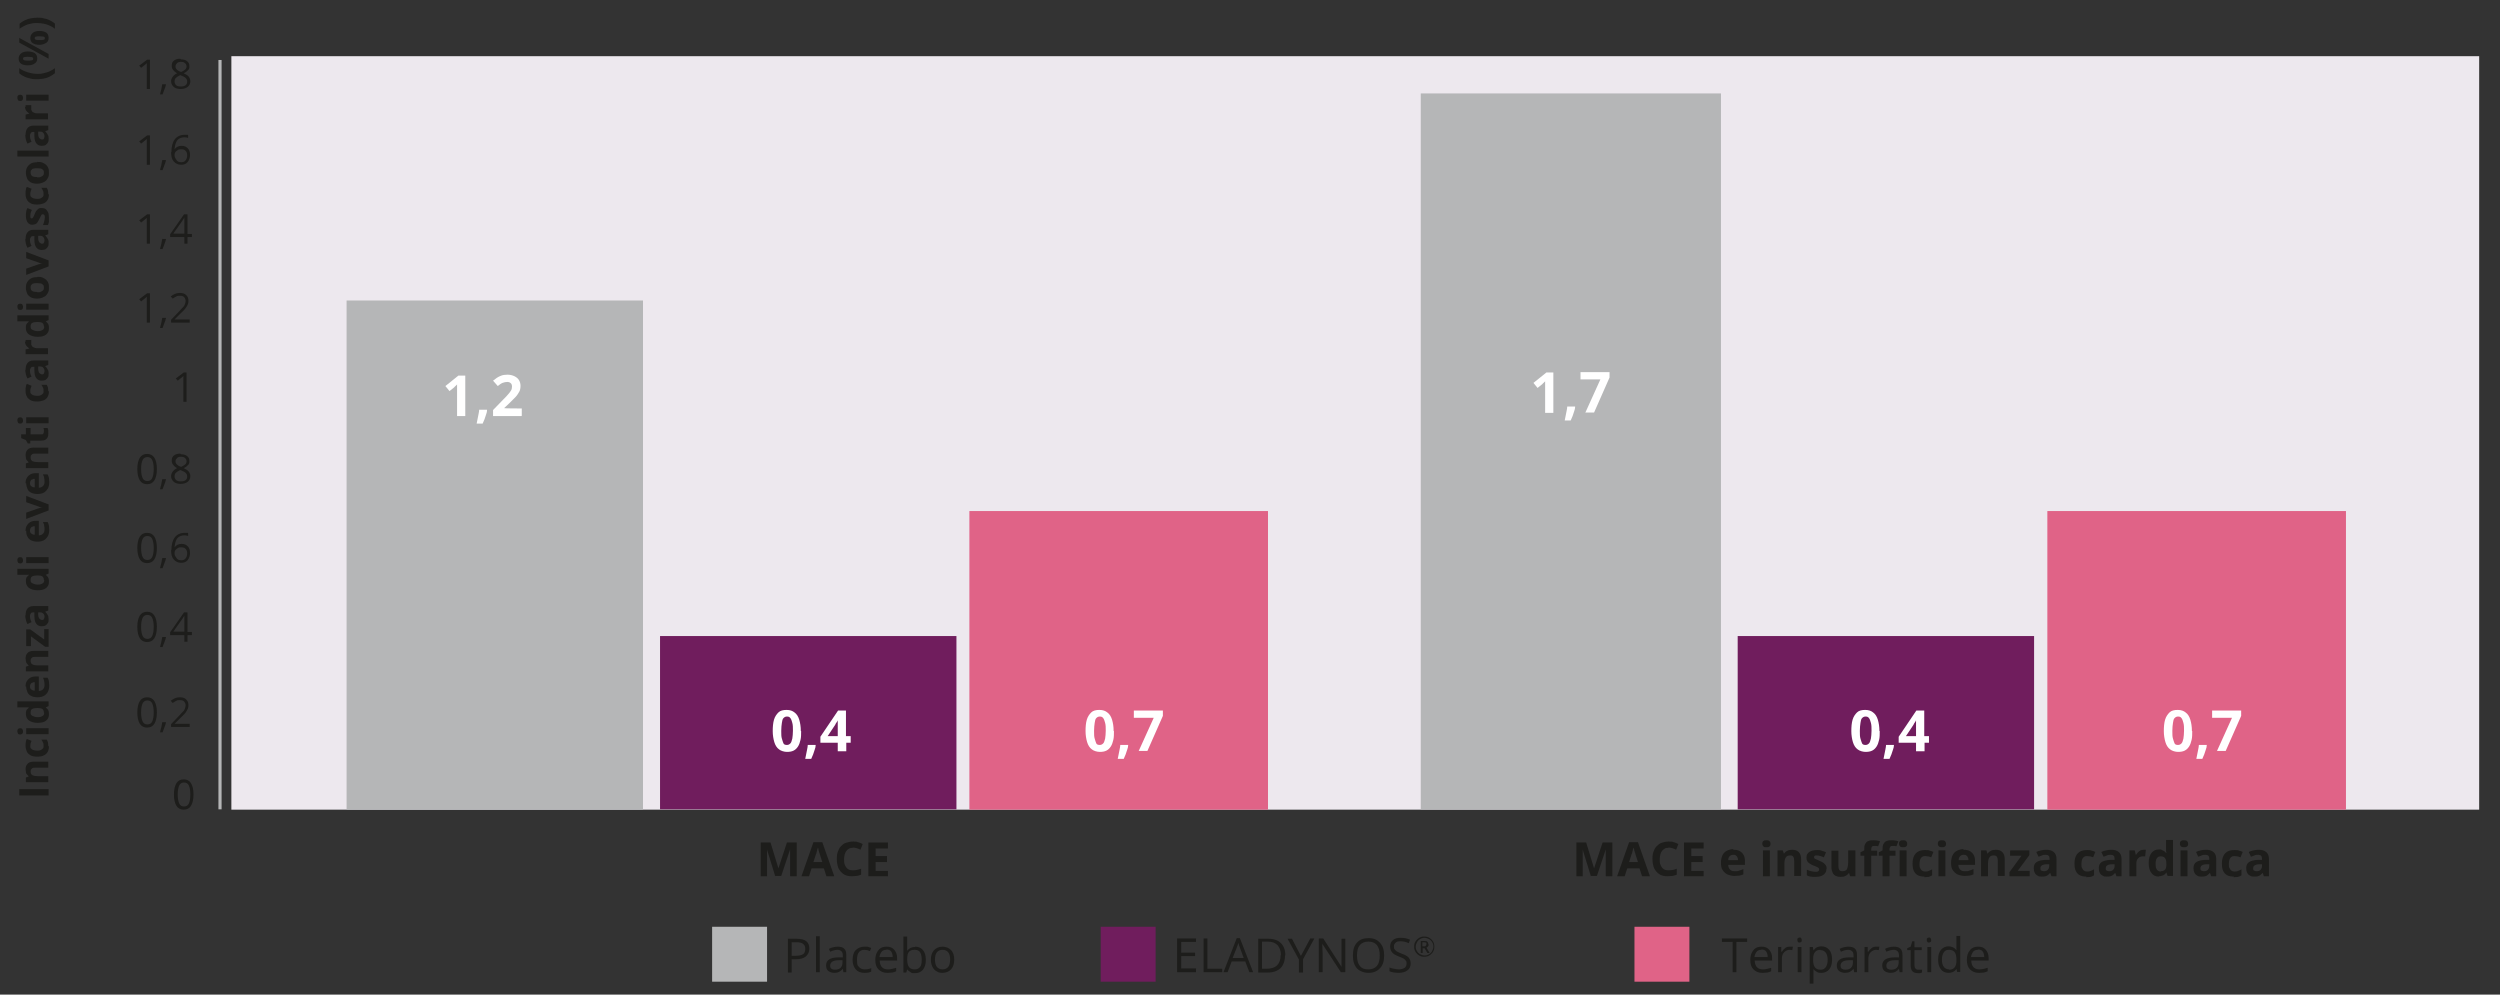 <?xml version="1.0" encoding="UTF-8"?>
<svg xmlns="http://www.w3.org/2000/svg" version="1.1" viewBox="0 0 792 315.1">
  <rect x="0" y="0" width="792" height="315.1" fill="#333333" stroke="none"/>
  <!-- Generator: Adobe Illustrator 29.3.1, SVG Export Plug-In . SVG Version: 2.1.0 Build 151)  -->
  <defs>
    <style>
      .st0 {
        fill: #701d5d;
      }

      .st1 {
        fill: none;
        stroke: #b5b6b7;
        stroke-miterlimit: 10;
      }

      .st2 {
        fill: #1d1d1b;
      }

      .st3 {
        fill: #b5b6b7;
      }

      .st4 {
        fill: #fff;
      }

      .st5 {
        fill: #e06387;
      }

      .st6 {
        fill: #ede8ee;
      }
    </style>
  </defs>
  <g id="Livello_2">
    <line class="st1" x1="69.7" y1="19" x2="69.7" y2="256.4"/>
    <rect class="st6" x="73.3" y="17.8" width="712.1" height="238.7"/>
    <rect class="st3" x="109.8" y="95.2" width="93.9" height="161.3"/>
    <rect class="st0" x="209.1" y="201.5" width="93.9" height="54.9"/>
    <rect class="st5" x="307.1" y="161.9" width="94.6" height="94.6"/>
    <rect class="st0" x="550.5" y="201.5" width="93.9" height="54.9"/>
    <rect class="st5" x="648.6" y="161.9" width="94.6" height="94.6"/>
    <rect class="st3" x="450.1" y="29.6" width="95.1" height="226.8"/>
    <rect class="st3" x="225.6" y="293.6" width="17.4" height="17.4"/>
    <rect class="st5" x="517.8" y="293.6" width="17.4" height="17.4"/>
    <rect class="st0" x="348.7" y="293.6" width="17.4" height="17.4"/>
  </g>
  <g id="TESTO_TRACCIA">
    <g>
      <path class="st2" d="M15.4,252H6.1v-2h9.3v2Z"/>
      <path class="st2" d="M8.1,243.8c0-.8.2-1.4.6-1.8.4-.5,1.1-.7,2-.7h4.6v1.9h-4.1c-.5,0-.9,0-1.1.3-.3.2-.4.5-.4.9,0,.6.2,1,.6,1.2s1,.3,1.7.3h3.3v1.9h-7.1v-1.5l.9-.3h0c-.2-.3-.4-.5-.6-.7-.2-.2-.3-.5-.3-.8,0-.3-.1-.6-.1-.9Z"/>
      <path class="st2" d="M15.5,236.4c0,.7-.1,1.3-.4,1.8-.3.5-.7.9-1.2,1.1-.5.3-1.2.4-2.1.4s-1.6-.1-2.1-.4-1-.7-1.2-1.2-.4-1.1-.4-1.8,0-.9.1-1.3c0-.4.2-.7.3-.9l1.5.6c-.1.3-.2.6-.3.8,0,.3-.1.5-.1.8s0,.6.2.8c.2.2.4.4.7.5.3.1.7.2,1.2.2s.9,0,1.2-.2c.3-.1.5-.3.7-.5s.2-.5.2-.8,0-.8-.2-1.1c-.1-.3-.3-.6-.5-.9h1.7c.2.3.3.6.4.9,0,.3.1.7.1,1.2Z"/>
      <path class="st2" d="M5.5,231.7c0-.3,0-.5.2-.7.1-.2.4-.3.7-.3s.6.1.7.3c.1.2.2.5.2.7s0,.5-.2.7-.4.3-.7.3-.6-.1-.7-.3c-.1-.2-.2-.5-.2-.7ZM8.3,230.7h7.1v1.9h-7.1v-1.9Z"/>
      <path class="st2" d="M15.5,226.4c0,.8-.3,1.4-.9,1.9-.6.5-1.5.7-2.7.7s-2.1-.3-2.8-.8c-.6-.5-.9-1.2-.9-2s0-.6.1-.9c0-.3.2-.5.4-.7s.3-.3.5-.5h0c-.1,0-.3,0-.6,0s-.5,0-.8,0h-2.3v-1.9h9.9v1.5l-.9.4h0c.2.2.4.4.5.5.2.2.3.4.4.7s.1.6.1.9ZM13.9,225.7c0-.5-.2-.9-.5-1.1-.3-.2-.8-.3-1.4-.3h-.2c-.7,0-1.2.1-1.6.3s-.5.6-.5,1.2.2.8.6,1,.9.4,1.6.4,1.2-.1,1.6-.4c.4-.2.5-.6.5-1Z"/>
      <path class="st2" d="M8.1,217.5c0-.7.1-1.2.4-1.7s.6-.8,1.1-1.1c.5-.3,1.1-.4,1.8-.4h.9v4.6c.5,0,1-.2,1.3-.5.3-.3.5-.7.5-1.3s0-.9-.1-1.2c0-.4-.2-.8-.4-1.2h1.5c.2.4.3.7.4,1.1,0,.4.1.8.1,1.4s-.1,1.3-.4,1.9-.7,1-1.2,1.3c-.5.3-1.2.5-2,.5s-1.5-.1-2.1-.4c-.6-.3-1-.7-1.2-1.2s-.4-1.1-.4-1.8ZM9.5,217.5c0,.4.1.7.4.9.2.2.6.4,1.1.4v-2.7c-.3,0-.5,0-.8.2-.2,0-.4.2-.5.4-.1.2-.2.4-.2.8Z"/>
      <path class="st2" d="M8.1,208.7c0-.8.2-1.4.6-1.8.4-.5,1.1-.7,2-.7h4.6v1.9h-4.1c-.5,0-.9,0-1.1.3-.3.2-.4.5-.4.9,0,.6.2,1,.6,1.2s1,.3,1.7.3h3.3v1.9h-7.1v-1.5l.9-.3h0c-.2-.3-.4-.4-.6-.7s-.3-.5-.3-.8-.1-.6-.1-.9Z"/>
      <path class="st2" d="M15.4,199.3v5.6h-1.1l-4.5-3.3v3.1h-1.5v-5.3h1.3l4.4,3.2v-3.3h1.5Z"/>
      <path class="st2" d="M8.1,195c0-1,.2-1.7.6-2.2.4-.5,1-.8,1.9-.8h4.7v1.4l-1,.4h0c.3.3.5.5.6.7s.3.5.4.7c0,.3.1.6.1,1s0,.8-.2,1.1-.4.6-.7.8-.8.3-1.3.3c-.8,0-1.3-.3-1.7-.8s-.6-1.3-.6-2.4v-1.2h-.3c-.4,0-.6,0-.8.3-.2.2-.3.5-.3.8s0,.7.1,1,.2.7.4,1l-1.3.6c-.2-.4-.4-.8-.5-1.3-.1-.5-.2-1-.2-1.4ZM12.1,193.9v.8c0,.6.2,1.1.4,1.3.2.2.5.4.8.4s.5,0,.6-.3c.1-.2.2-.4.2-.7,0-.4-.1-.8-.4-1-.2-.3-.6-.4-1-.4h-.6Z"/>
      <path class="st2" d="M15.5,184.4c0,.8-.3,1.4-.9,1.9-.6.5-1.5.7-2.7.7s-2.1-.3-2.8-.8c-.6-.5-.9-1.2-.9-2s0-.6.1-.9c0-.3.2-.5.4-.7s.3-.3.5-.5h0c-.1,0-.3,0-.6,0s-.5,0-.8,0h-2.3v-1.9h9.9v1.5l-.9.4h0c.2.2.4.4.5.5.2.2.3.4.4.7s.1.6.1.9ZM13.9,183.7c0-.5-.2-.9-.5-1.1-.3-.2-.8-.3-1.4-.3h-.2c-.7,0-1.2.1-1.6.3s-.5.6-.5,1.2.2.8.6,1,.9.4,1.6.4,1.2-.1,1.6-.4c.4-.2.5-.6.5-1Z"/>
      <path class="st2" d="M5.5,177.5c0-.3,0-.5.2-.7.1-.2.4-.3.7-.3s.6.1.7.3.2.5.2.7,0,.5-.2.7c-.1.2-.4.3-.7.3s-.6-.1-.7-.3c-.1-.2-.2-.5-.2-.7ZM8.3,176.5h7.1v1.9h-7.1v-1.9Z"/>
      <path class="st2" d="M8.1,168.2c0-.7.1-1.2.4-1.7.3-.5.6-.8,1.1-1.1.5-.3,1.1-.4,1.8-.4h.9v4.6c.5,0,1-.2,1.3-.5.3-.3.5-.7.5-1.3s0-.9-.1-1.2c0-.4-.2-.8-.4-1.2h1.5c.2.4.3.7.4,1.1,0,.4.1.8.1,1.4s-.1,1.3-.4,1.9c-.3.5-.7,1-1.2,1.3-.5.3-1.2.5-2,.5s-1.5-.1-2.1-.4c-.6-.3-1-.7-1.2-1.2-.3-.5-.4-1.1-.4-1.8ZM9.5,168.1c0,.4.1.7.4.9.2.2.6.4,1.1.4v-2.7c-.3,0-.5,0-.8.2-.2,0-.4.2-.5.4-.1.2-.2.4-.2.8Z"/>
      <path class="st2" d="M15.4,161.7l-7.1,2.7v-2l4-1.4c.2,0,.5-.1.7-.2.3,0,.5,0,.7,0h0c-.2,0-.5,0-.7-.1-.3,0-.5-.1-.7-.2l-4-1.4v-2l7.1,2.7v2Z"/>
      <path class="st2" d="M8.1,153.1c0-.7.1-1.2.4-1.7s.6-.8,1.1-1.1c.5-.3,1.1-.4,1.8-.4h.9v4.6c.5,0,1-.2,1.3-.5.3-.3.5-.7.5-1.3s0-.9-.1-1.2c0-.4-.2-.8-.4-1.2h1.5c.2.4.3.7.4,1.1,0,.4.1.8.1,1.4s-.1,1.3-.4,1.9c-.3.5-.7,1-1.2,1.3-.5.3-1.2.5-2,.5s-1.5-.1-2.1-.4c-.6-.3-1-.7-1.2-1.2s-.4-1.1-.4-1.8ZM9.5,153.1c0,.4.1.7.4.9.2.2.6.4,1.1.4v-2.7c-.3,0-.5,0-.8.2-.2,0-.4.2-.5.4-.1.2-.2.4-.2.8Z"/>
      <path class="st2" d="M8.1,144.3c0-.8.2-1.4.6-1.8.4-.5,1.1-.7,2-.7h4.6v1.9h-4.1c-.5,0-.9,0-1.1.3-.3.2-.4.5-.4.9,0,.6.2,1,.6,1.2s1,.3,1.7.3h3.3v1.9h-7.1v-1.5l.9-.3h0c-.2-.3-.4-.4-.6-.7-.2-.2-.3-.5-.3-.8,0-.3-.1-.6-.1-.9Z"/>
      <path class="st2" d="M13.9,136.8c0-.2,0-.4,0-.6,0-.2,0-.4-.2-.6h1.4c0,.2.2.5.2.8,0,.3,0,.6,0,1s0,.8-.2,1.1c-.1.3-.4.6-.7.8-.3.2-.8.3-1.4.3h-3.4v.9h-.8l-.6-1.1-1.5-.6v-1.2h1.5v-2h1.5v2h3.4c.3,0,.5,0,.6-.2.1-.2.2-.4.2-.6Z"/>
      <path class="st2" d="M5.5,133.2c0-.3,0-.5.2-.7.1-.2.4-.3.7-.3s.6.1.7.3.2.5.2.7,0,.5-.2.7c-.1.2-.4.3-.7.3s-.6-.1-.7-.3c-.1-.2-.2-.5-.2-.7ZM8.3,132.2h7.1v1.9h-7.1v-1.9Z"/>
      <path class="st2" d="M15.5,123.9c0,.7-.1,1.3-.4,1.8s-.7.9-1.2,1.1-1.2.4-2.1.4-1.6-.1-2.1-.4c-.5-.3-1-.7-1.2-1.2-.3-.5-.4-1.1-.4-1.8s0-.9.1-1.3c0-.4.2-.7.3-.9l1.5.6c-.1.3-.2.6-.3.9s-.1.5-.1.8,0,.6.2.8c.2.2.4.4.7.5.3.1.7.2,1.2.2s.9,0,1.2-.2c.3-.1.5-.3.7-.5s.2-.5.2-.8,0-.8-.2-1.1c-.1-.3-.3-.6-.5-.9h1.7c.2.3.3.6.4.9,0,.3.1.7.1,1.2Z"/>
      <path class="st2" d="M8.1,117.2c0-1,.2-1.7.6-2.2.4-.5,1-.8,1.9-.8h4.7v1.4l-1,.4h0c.3.3.5.5.6.7s.3.5.4.7.1.6.1,1,0,.8-.2,1.1c-.2.3-.4.6-.7.8s-.8.3-1.3.3c-.8,0-1.3-.3-1.7-.8s-.6-1.3-.6-2.4v-1.2h-.3c-.4,0-.6,0-.8.3s-.3.5-.3.8,0,.7.1,1,.2.7.4,1l-1.3.6c-.2-.4-.4-.8-.5-1.3-.1-.5-.2-1-.2-1.5ZM12.1,116.2v.7c0,.6.2,1.1.4,1.3.2.2.5.4.8.4s.5,0,.6-.3.2-.4.2-.7c0-.4-.1-.8-.4-1.1-.2-.3-.6-.4-1-.4h-.6Z"/>
      <path class="st2" d="M8.1,108.3c0,0,0-.2,0-.3,0-.1,0-.2,0-.3h1.8c0,.2,0,.3,0,.4,0,.1,0,.2,0,.3,0,.2,0,.5,0,.7,0,.2.2.4.3.6s.3.3.6.4c.2.1.5.2.8.2h3.6v1.9h-7.1v-1.5l1.2-.3h0c-.2-.2-.5-.4-.7-.6-.2-.2-.4-.4-.5-.7-.1-.3-.2-.6-.2-.9Z"/>
      <path class="st2" d="M15.5,104.1c0,.8-.3,1.4-.9,1.9-.6.5-1.5.7-2.7.7s-2.1-.3-2.8-.8-.9-1.2-.9-2,0-.6.1-.9c0-.3.2-.5.4-.7.2-.2.3-.3.5-.5h0c-.1,0-.3,0-.6,0-.3,0-.5,0-.8,0h-2.3v-1.9h9.9v1.5l-.9.4h0c.2.2.4.4.5.5.2.2.3.4.4.7s.1.6.1.9ZM13.9,103.4c0-.5-.2-.9-.5-1.1-.3-.2-.8-.3-1.4-.3h-.2c-.7,0-1.2.1-1.6.3s-.5.6-.5,1.2.2.8.6,1,.9.4,1.6.4,1.2-.1,1.6-.4c.4-.2.5-.6.5-1Z"/>
      <path class="st2" d="M5.5,97.2c0-.3,0-.5.2-.7.1-.2.4-.3.7-.3s.6.1.7.3.2.5.2.7,0,.5-.2.7c-.1.2-.4.3-.7.3s-.6-.1-.7-.3c-.1-.2-.2-.5-.2-.7ZM8.3,96.2h7.1v1.9h-7.1v-1.9Z"/>
      <path class="st2" d="M11.8,87.7c.6,0,1.1,0,1.6.2.5.2.8.4,1.2.7.3.3.6.7.7,1.1.2.4.2.9.2,1.4s0,1-.2,1.4c-.2.4-.4.8-.7,1.1-.3.3-.7.5-1.2.7-.5.2-1,.3-1.6.3s-1.5-.1-2-.4-1-.7-1.2-1.2-.4-1.1-.4-1.8.1-1.3.4-1.8c.3-.5.7-.9,1.2-1.2.5-.3,1.2-.4,2-.4ZM11.8,92.6c.5,0,.9,0,1.2-.2s.6-.3.7-.5c.2-.2.2-.5.2-.8s0-.6-.2-.8c-.2-.2-.4-.4-.7-.5-.3,0-.7-.1-1.2-.1s-.9,0-1.2.1c-.3,0-.5.3-.7.5s-.2.5-.2.8c0,.5.2.9.5,1.1.4.2.9.3,1.6.3Z"/>
      <path class="st2" d="M15.4,84.4l-7.1,2.7v-2l4-1.4c.2,0,.5-.1.7-.2.3,0,.5,0,.7,0h0c-.2,0-.5,0-.7-.1-.3,0-.5-.1-.7-.2l-4-1.4v-2l7.1,2.7v2Z"/>
      <path class="st2" d="M8.1,75.8c0-1,.2-1.7.6-2.2.4-.5,1-.8,1.9-.8h4.7v1.4l-1,.4h0c.3.3.5.5.6.7s.3.5.4.7.1.6.1,1,0,.8-.2,1.1c-.2.3-.4.6-.7.8s-.8.3-1.3.3c-.8,0-1.3-.3-1.7-.8s-.6-1.3-.6-2.4v-1.2h-.3c-.4,0-.6,0-.8.3s-.3.5-.3.8,0,.7.1,1,.2.7.4,1l-1.3.6c-.2-.4-.4-.8-.5-1.3-.1-.5-.2-1-.2-1.5ZM12.1,74.8v.7c0,.6.2,1.1.4,1.3.2.2.5.4.8.4s.5,0,.6-.3.2-.4.2-.7c0-.4-.1-.8-.4-1.1-.2-.3-.6-.4-1-.4h-.6Z"/>
      <path class="st2" d="M13.2,65.9c.5,0,.9.1,1.2.3.3.2.6.6.8,1,.2.4.3,1,.3,1.7s0,.9,0,1.3c0,.4-.2.7-.3,1.1h-1.6c.2-.4.3-.8.4-1.2.1-.4.2-.8.2-1.2s0-.6-.2-.8c-.1-.2-.3-.2-.4-.2s-.2,0-.3,0c0,0-.2.2-.3.4-.1.2-.3.6-.5,1-.2.4-.4.8-.6,1.1-.2.3-.4.5-.7.6-.3.1-.6.2-1,.2-.7,0-1.1-.3-1.5-.8-.3-.5-.5-1.2-.5-2s0-.9.1-1.3c0-.4.2-.8.4-1.2l1.4.6c-.2.4-.3.7-.4,1,0,.3-.1.6-.1.9s0,.5.1.6.2.2.3.2.2,0,.3-.1c0,0,.2-.2.3-.4.1-.2.2-.5.4-.9.2-.4.3-.8.5-1s.4-.5.7-.7.6-.2,1-.2Z"/>
      <path class="st2" d="M15.5,61.5c0,.7-.1,1.3-.4,1.8s-.7.9-1.2,1.1-1.2.4-2.1.4-1.6-.1-2.1-.4c-.5-.3-1-.7-1.2-1.2-.3-.5-.4-1.1-.4-1.8s0-.9.1-1.3c0-.4.2-.7.3-.9l1.5.6c-.1.3-.2.6-.3.9s-.1.5-.1.8,0,.6.2.8c.2.2.4.4.7.5.3.1.7.2,1.2.2s.9,0,1.2-.2c.3-.1.5-.3.7-.5s.2-.5.2-.8,0-.8-.2-1.1c-.1-.3-.3-.6-.5-.9h1.7c.2.3.3.6.4.9,0,.3.1.7.1,1.2Z"/>
      <path class="st2" d="M11.8,51.3c.6,0,1.1,0,1.6.2.5.2.8.4,1.2.7.3.3.6.7.7,1.1.2.4.2.9.2,1.4s0,1-.2,1.4c-.2.4-.4.8-.7,1.1-.3.3-.7.5-1.2.7-.5.2-1,.3-1.6.3s-1.5-.1-2-.4-1-.7-1.2-1.2-.4-1.1-.4-1.8.1-1.3.4-1.8c.3-.5.7-.9,1.2-1.2.5-.3,1.2-.4,2-.4ZM11.8,56.2c.5,0,.9,0,1.2-.2s.6-.3.7-.5c.2-.2.2-.5.2-.8s0-.6-.2-.8c-.2-.2-.4-.4-.7-.5-.3,0-.7-.1-1.2-.1s-.9,0-1.2.1c-.3,0-.5.3-.7.5s-.2.5-.2.8c0,.5.2.9.5,1.1.4.2.9.3,1.6.3Z"/>
      <path class="st2" d="M15.4,47.7v1.9H5.5v-1.9h9.9Z"/>
      <path class="st2" d="M8.1,42.8c0-1,.2-1.7.6-2.2.4-.5,1-.8,1.9-.8h4.7v1.4l-1,.4h0c.3.3.5.5.6.7s.3.5.4.7.1.6.1,1,0,.8-.2,1.1c-.2.3-.4.6-.7.8s-.8.3-1.3.3c-.8,0-1.3-.3-1.7-.8s-.6-1.3-.6-2.4v-1.2h-.3c-.4,0-.6,0-.8.3s-.3.5-.3.8,0,.7.1,1,.2.7.4,1l-1.3.6c-.2-.4-.4-.8-.5-1.3-.1-.5-.2-1-.2-1.5ZM12.1,41.8v.7c0,.6.2,1.1.4,1.3.2.2.5.4.8.4s.5,0,.6-.3.2-.4.2-.7c0-.4-.1-.8-.4-1.1-.2-.3-.6-.4-1-.4h-.6Z"/>
      <path class="st2" d="M8.1,33.9c0,0,0-.2,0-.3,0-.1,0-.2,0-.3h1.8c0,.2,0,.3,0,.4,0,.1,0,.2,0,.3,0,.2,0,.5,0,.7,0,.2.2.4.3.6s.3.3.6.4c.2.1.5.2.8.2h3.6v1.9h-7.1v-1.5l1.2-.3h0c-.2-.2-.5-.4-.7-.6-.2-.2-.4-.4-.5-.7-.1-.3-.2-.6-.2-.9Z"/>
      <path class="st2" d="M5.5,31c0-.3,0-.5.2-.7.1-.2.4-.3.7-.3s.6.1.7.3.2.5.2.7,0,.5-.2.7c-.1.2-.4.3-.7.3s-.6-.1-.7-.3c-.1-.2-.2-.5-.2-.7ZM8.3,30h7.1v1.9h-7.1v-1.9Z"/>
      <path class="st2" d="M11.8,25.1c-.7,0-1.4,0-2.1-.2s-1.3-.3-1.9-.6c-.6-.3-1.2-.6-1.7-1.1v-1.6c.8.6,1.7,1,2.7,1.3,1,.3,2,.5,3,.5s1.3,0,2-.2,1.3-.3,1.9-.6c.6-.3,1.2-.6,1.7-1v1.6c-.5.4-1.1.8-1.7,1.1-.6.3-1.2.5-1.9.6-.7.1-1.3.2-2,.2Z"/>
      <path class="st2" d="M5.9,18.6c0-.7.3-1.3.8-1.7s1.2-.6,2.1-.6,1.6.2,2.2.5c.5.4.8.9.8,1.7s-.3,1.3-.8,1.6c-.5.4-1.2.6-2.2.6s-1.6-.2-2.1-.5c-.5-.3-.8-.9-.8-1.7ZM6.1,12l9.3,5.1v1.5l-9.3-5.1v-1.5ZM7.3,18.6c0,.2.1.4.4.5s.7.1,1.2.1.9,0,1.2-.1c.3,0,.4-.2.4-.5s-.1-.4-.4-.5c-.3,0-.7-.1-1.2-.1s-.9,0-1.2.1c-.3,0-.4.3-.4.5ZM9.6,12.1c0-.7.3-1.3.8-1.7s1.2-.6,2.1-.6,1.6.2,2.1.5.8.9.8,1.7-.3,1.3-.8,1.6-1.2.6-2.1.6-1.6-.2-2.1-.5c-.5-.3-.8-.9-.8-1.7ZM11,12.1c0,.2.1.4.4.5s.7.1,1.2.1.9,0,1.2-.1c.3,0,.4-.2.4-.5s-.1-.4-.4-.5c-.3,0-.7-.1-1.2-.1s-.9,0-1.2.1c-.3,0-.4.3-.4.5Z"/>
      <path class="st2" d="M11.8,5.6c.7,0,1.4,0,2,.2.7.1,1.3.3,1.9.6.6.3,1.2.6,1.7,1.1v1.6c-.5-.4-1.1-.7-1.7-1-.6-.3-1.3-.5-1.9-.6s-1.3-.2-2-.2-1.4,0-2,.2c-.7.1-1.3.3-1.9.6s-1.2.6-1.7,1v-1.6c.5-.4,1.1-.8,1.7-1.1.6-.3,1.3-.5,1.9-.6s1.4-.2,2.1-.2Z"/>
    </g>
    <g>
      <path class="st2" d="M49.7,225.7c0,1.6-.3,2.8-.8,3.6-.5.8-1.3,1.2-2.3,1.2s-1.8-.4-2.3-1.2-.8-2-.8-3.6.3-2.8.8-3.6,1.3-1.2,2.3-1.2,1.8.4,2.3,1.2c.5.8.8,2,.8,3.5ZM44.7,225.7c0,1.3.2,2.3.5,2.9.3.6.8.9,1.5.9s1.2-.3,1.5-.9c.3-.6.5-1.6.5-2.9s-.2-2.3-.5-2.9c-.3-.6-.8-.9-1.5-.9s-1.2.3-1.5.9-.5,1.6-.5,2.9Z"/>
      <path class="st2" d="M52.6,228.8h0c-.1.6-.3,1.1-.5,1.6s-.4,1.1-.6,1.6h-.8c.1-.4.2-1,.4-1.6.1-.6.2-1.2.3-1.6h1.2Z"/>
      <path class="st2" d="M60.3,230.3h-6.1v-.9l2.4-2.5c.7-.8,1.2-1.3,1.5-1.6s.4-.6.5-.9.2-.6.2-1-.2-.9-.5-1.2-.7-.4-1.3-.4-.8,0-1.1.2c-.3.1-.7.4-1.2.7l-.6-.7c.9-.7,1.8-1.1,2.8-1.1s1.6.2,2.1.7.7,1,.7,1.8-.2,1.2-.5,1.7c-.3.6-.9,1.3-1.9,2.2l-2,2h0c0,0,4.8,0,4.8,0v1Z"/>
    </g>
    <g>
      <path class="st2" d="M49.7,198.6c0,1.6-.3,2.8-.8,3.6-.5.8-1.3,1.2-2.3,1.2s-1.8-.4-2.3-1.2-.8-2-.8-3.6.3-2.8.8-3.6,1.3-1.2,2.3-1.2,1.8.4,2.3,1.2c.5.8.8,2,.8,3.5ZM44.7,198.6c0,1.3.2,2.3.5,2.9s.8.9,1.5.9,1.2-.3,1.5-.9c.3-.6.5-1.6.5-2.9s-.2-2.3-.5-2.9c-.3-.6-.8-.9-1.5-.9s-1.2.3-1.5.9-.5,1.6-.5,2.9Z"/>
      <path class="st2" d="M52.6,201.8h0c-.1.6-.3,1.1-.5,1.6s-.4,1.1-.6,1.6h-.8c.1-.4.2-1,.4-1.6.1-.6.2-1.2.3-1.6h1.2Z"/>
      <path class="st2" d="M60.8,201.2h-1.4v2.1h-1v-2.1h-4.5v-.9l4.4-6.3h1.1v6.2h1.4v1ZM58.4,200.2v-3.1c0-.6,0-1.3,0-2.1h0c-.2.4-.4.7-.6,1l-2.9,4.1h3.5Z"/>
    </g>
    <g>
      <path class="st2" d="M49.7,173.6c0,1.6-.3,2.8-.8,3.6-.5.8-1.3,1.2-2.3,1.2s-1.8-.4-2.3-1.2-.8-2-.8-3.6.3-2.8.8-3.6,1.3-1.2,2.3-1.2,1.8.4,2.3,1.2c.5.8.8,2,.8,3.5ZM44.7,173.6c0,1.3.2,2.3.5,2.9.3.6.8.9,1.5.9s1.2-.3,1.5-.9c.3-.6.5-1.6.5-2.9s-.2-2.3-.5-2.9c-.3-.6-.8-.9-1.5-.9s-1.2.3-1.5.9-.5,1.6-.5,2.9Z"/>
      <path class="st2" d="M52.6,176.8h0c-.1.6-.3,1.1-.5,1.6s-.4,1.1-.6,1.6h-.8c.1-.4.2-1,.4-1.6.1-.6.2-1.2.3-1.6h1.2Z"/>
      <path class="st2" d="M54.3,174.3c0-1.8.4-3.2,1.1-4.1.7-.9,1.8-1.4,3.1-1.4s.9,0,1.1.1v.9c-.3-.1-.7-.2-1.1-.2-1,0-1.8.3-2.3.9s-.8,1.6-.9,2.9h0c.5-.7,1.2-1.1,2.2-1.1s1.5.3,2,.8c.5.5.7,1.2.7,2.1s-.3,1.7-.8,2.3c-.5.6-1.2.8-2.1.8s-1.7-.4-2.3-1.1-.8-1.7-.8-3ZM57.4,177.5c.6,0,1.1-.2,1.4-.6.3-.4.5-.9.5-1.6s-.2-1.1-.5-1.4c-.3-.4-.8-.5-1.4-.5s-.7,0-1,.2c-.3.2-.6.4-.8.6-.2.3-.3.6-.3.9,0,.4,0,.8.3,1.2s.4.7.7.9c.3.2.7.3,1.1.3Z"/>
    </g>
    <g>
      <path class="st2" d="M49.7,148.6c0,1.6-.3,2.8-.8,3.6-.5.8-1.3,1.2-2.3,1.2s-1.8-.4-2.3-1.2-.8-2-.8-3.6.3-2.8.8-3.6,1.3-1.2,2.3-1.2,1.8.4,2.3,1.2c.5.8.8,2,.8,3.5ZM44.7,148.6c0,1.3.2,2.3.5,2.9.3.6.8.9,1.5.9s1.2-.3,1.5-.9c.3-.6.5-1.6.5-2.9s-.2-2.3-.5-2.9c-.3-.6-.8-.9-1.5-.9s-1.2.3-1.5.9-.5,1.6-.5,2.9Z"/>
      <path class="st2" d="M52.6,151.8h0c-.1.6-.3,1.1-.5,1.6s-.4,1.1-.6,1.6h-.8c.1-.4.2-1,.4-1.6.1-.6.2-1.2.3-1.6h1.2Z"/>
      <path class="st2" d="M57.3,143.9c.8,0,1.5.2,2,.6s.7.9.7,1.6-.1.9-.4,1.2-.7.7-1.4,1c.8.4,1.3.7,1.6,1.1s.5.9.5,1.4c0,.8-.3,1.4-.8,1.8s-1.3.7-2.2.7-1.8-.2-2.3-.7-.8-1-.8-1.8.6-1.9,1.9-2.5c-.6-.3-1-.7-1.3-1.1s-.4-.8-.4-1.3c0-.7.2-1.2.7-1.6.5-.4,1.2-.6,2-.6ZM55.3,150.9c0,.5.2.9.5,1.2.4.3.8.4,1.5.4s1.1-.1,1.5-.4c.4-.3.5-.7.5-1.2s-.2-.8-.5-1.1-.9-.6-1.7-.9c-.6.3-1.1.6-1.4.9s-.4.7-.4,1.2ZM57.3,144.7c-.5,0-.9.1-1.2.4s-.5.6-.5,1,.1.7.4,1,.7.6,1.4.8c.6-.3,1-.5,1.3-.8.3-.3.4-.6.4-1s-.2-.8-.5-1c-.3-.3-.7-.4-1.3-.4Z"/>
    </g>
    <g>
      <path class="st2" d="M47.5,102.2h-1v-6.6c0-.5,0-1.1,0-1.6,0,0-.2.2-.3.3s-.6.5-1.5,1.2l-.6-.7,2.5-1.9h.9v9.3Z"/>
      <path class="st2" d="M52.6,100.7h0c-.1.6-.3,1.1-.5,1.6s-.4,1.1-.6,1.6h-.8c.1-.4.2-1,.4-1.6.1-.6.2-1.2.3-1.6h1.2Z"/>
      <path class="st2" d="M60.3,102.2h-6.1v-.9l2.4-2.5c.7-.8,1.2-1.3,1.5-1.6s.4-.6.5-.9.2-.6.2-1-.2-.9-.5-1.2-.7-.4-1.3-.4-.8,0-1.1.2c-.3.1-.7.4-1.2.7l-.6-.7c.9-.7,1.8-1.1,2.8-1.1s1.6.2,2.1.7.7,1,.7,1.8-.2,1.2-.5,1.7c-.3.6-.9,1.3-1.9,2.2l-2,2h0c0,0,4.8,0,4.8,0v1Z"/>
    </g>
    <g>
      <path class="st2" d="M47.5,77.2h-1v-6.6c0-.5,0-1.1,0-1.6,0,0-.2.2-.3.3s-.6.5-1.5,1.2l-.6-.7,2.5-1.9h.9v9.3Z"/>
      <path class="st2" d="M52.6,75.7h0c-.1.6-.3,1.1-.5,1.6s-.4,1.1-.6,1.6h-.8c.1-.4.2-1,.4-1.6.1-.6.2-1.2.3-1.6h1.2Z"/>
      <path class="st2" d="M60.8,75.1h-1.4v2.1h-1v-2.1h-4.5v-.9l4.4-6.3h1.1v6.2h1.4v1ZM58.4,74.1v-3.1c0-.6,0-1.3,0-2.1h0c-.2.4-.4.7-.6,1l-2.9,4.1h3.5Z"/>
    </g>
    <g>
      <path class="st2" d="M47.5,52.2h-1v-6.6c0-.5,0-1.1,0-1.6,0,0-.2.2-.3.3s-.6.5-1.5,1.2l-.6-.7,2.5-1.9h.9v9.3Z"/>
      <path class="st2" d="M52.6,50.7h0c-.1.6-.3,1.1-.5,1.6s-.4,1.1-.6,1.6h-.8c.1-.4.2-1,.4-1.6.1-.6.2-1.2.3-1.6h1.2Z"/>
      <path class="st2" d="M54.3,48.2c0-1.8.4-3.2,1.1-4.1.7-.9,1.8-1.4,3.1-1.4s.9,0,1.1.1v.9c-.3-.1-.7-.2-1.1-.2-1,0-1.8.3-2.3.9s-.8,1.6-.9,2.9h0c.5-.7,1.2-1.1,2.2-1.1s1.5.3,2,.8c.5.5.7,1.2.7,2.1s-.3,1.7-.8,2.3c-.5.6-1.2.8-2.1.8s-1.7-.4-2.3-1.1-.8-1.7-.8-3ZM57.4,51.4c.6,0,1.1-.2,1.4-.6.3-.4.5-.9.5-1.6s-.2-1.1-.5-1.4c-.3-.4-.8-.5-1.4-.5s-.7,0-1,.2c-.3.2-.6.4-.8.6-.2.3-.3.6-.3.9,0,.4,0,.8.3,1.2s.4.7.7.9c.3.2.7.3,1.1.3Z"/>
    </g>
    <g>
      <path class="st2" d="M47.5,28.2h-1v-6.6c0-.5,0-1.1,0-1.6,0,0-.2.2-.3.3s-.6.5-1.5,1.2l-.6-.7,2.5-1.9h.9v9.3Z"/>
      <path class="st2" d="M52.6,26.7h0c-.1.6-.3,1.1-.5,1.6s-.4,1.1-.6,1.6h-.8c.1-.4.2-1,.4-1.6.1-.6.2-1.2.3-1.6h1.2Z"/>
      <path class="st2" d="M57.3,18.8c.8,0,1.5.2,2,.6s.7.9.7,1.6-.1.9-.4,1.2-.7.7-1.4,1c.8.4,1.3.7,1.6,1.1s.5.9.5,1.4c0,.8-.3,1.4-.8,1.8s-1.3.7-2.2.7-1.8-.2-2.3-.7-.8-1-.8-1.8.6-1.9,1.9-2.5c-.6-.3-1-.7-1.3-1.1s-.4-.8-.4-1.3c0-.7.2-1.2.7-1.6.5-.4,1.2-.6,2-.6ZM55.3,25.8c0,.5.2.9.5,1.2.4.3.8.4,1.5.4s1.1-.1,1.5-.4c.4-.3.5-.7.5-1.2s-.2-.8-.5-1.1-.9-.6-1.7-.9c-.6.3-1.1.6-1.4.9s-.4.7-.4,1.2ZM57.3,19.6c-.5,0-.9.1-1.2.4s-.5.6-.5,1,.1.7.4,1,.7.6,1.4.8c.6-.3,1-.5,1.3-.8.3-.3.4-.6.4-1s-.2-.8-.5-1c-.3-.3-.7-.4-1.3-.4Z"/>
    </g>
    <path class="st2" d="M61.3,251.7c0,1.6-.3,2.8-.8,3.6-.5.8-1.3,1.2-2.3,1.2s-1.8-.4-2.3-1.2-.8-2-.8-3.6.3-2.8.8-3.6,1.3-1.2,2.3-1.2,1.8.4,2.3,1.2c.5.8.8,2,.8,3.5ZM56.3,251.7c0,1.3.2,2.3.5,2.9.3.6.8.9,1.5.9s1.2-.3,1.5-.9c.3-.6.5-1.6.5-2.9s-.2-2.3-.5-2.9c-.3-.6-.8-.9-1.5-.9s-1.2.3-1.5.9-.5,1.6-.5,2.9Z"/>
    <path class="st2" d="M59.1,127.3h-1v-6.6c0-.5,0-1.1,0-1.6,0,0-.2.2-.3.3s-.6.5-1.5,1.2l-.6-.7,2.5-1.9h.9v9.3Z"/>
    <g>
      <path class="st4" d="M595.5,231.6c0,1,0,2-.2,2.8s-.4,1.5-.8,2.1-.8,1-1.4,1.3-1.3.4-2.1.4-1.9-.3-2.5-.8c-.7-.5-1.2-1.3-1.5-2.3-.3-1-.5-2.2-.5-3.5s.1-2.6.4-3.6.8-1.7,1.4-2.3,1.5-.8,2.6-.8,1.9.3,2.5.8c.7.5,1.2,1.3,1.5,2.3.3,1,.5,2.2.5,3.6ZM589.2,231.6c0,1,0,1.8.2,2.4s.3,1.1.5,1.5.6.5,1.1.5.8-.2,1.1-.5c.3-.3.4-.8.6-1.5.1-.7.2-1.5.2-2.5s0-1.8-.2-2.5-.3-1.1-.6-1.5-.6-.5-1.1-.5-.8.2-1.1.5-.4.8-.5,1.5-.2,1.5-.2,2.5Z"/>
      <path class="st4" d="M600,235.9v.2c0,.4-.1.9-.3,1.4s-.3,1-.5,1.5-.4.9-.6,1.4h-1.9c.1-.5.2-1,.3-1.5s.2-1,.3-1.5.2-1,.2-1.4h2.5Z"/>
      <path class="st4" d="M611.2,235.3h-1.5v2.7h-2.7v-2.7h-5.5v-1.9l5.6-8.3h2.5v8.1h1.5v2.1ZM607,233.2v-2.2c0-.2,0-.4,0-.7s0-.6,0-.8,0-.5,0-.8c0-.2,0-.4,0-.5h0c-.1.2-.2.5-.4.7s-.3.5-.4.7l-2.4,3.6h3.1Z"/>
    </g>
    <g>
      <path class="st4" d="M694.5,231.6c0,1,0,2-.2,2.8s-.4,1.5-.8,2.1-.8,1-1.4,1.3-1.3.4-2.1.4-1.9-.3-2.5-.8c-.7-.5-1.2-1.3-1.5-2.3-.3-1-.5-2.2-.5-3.5s.1-2.6.4-3.6.8-1.7,1.4-2.3,1.5-.8,2.6-.8,1.9.3,2.5.8c.7.5,1.2,1.3,1.5,2.3.3,1,.5,2.2.5,3.6ZM688.2,231.6c0,1,0,1.8.2,2.4s.3,1.1.5,1.5.6.5,1.1.5.8-.2,1.1-.5c.3-.3.4-.8.6-1.5.1-.7.2-1.5.2-2.5s0-1.8-.2-2.5-.3-1.1-.6-1.5-.6-.5-1.1-.5-.8.2-1.1.5-.4.8-.5,1.5-.2,1.5-.2,2.5Z"/>
      <path class="st4" d="M699.1,235.9v.2c0,.4-.1.9-.3,1.4s-.3,1-.5,1.5-.4.9-.6,1.4h-1.9c.1-.5.2-1,.3-1.5s.2-1,.3-1.5.2-1,.2-1.4h2.5Z"/>
      <path class="st4" d="M702.3,238l4.8-10.6h-6.3v-2.3h9.2v1.7l-4.9,11.1h-2.8Z"/>
    </g>
    <g>
      <path class="st4" d="M492.2,130.8h-2.7v-7.4c0-.2,0-.5,0-.8s0-.6,0-.9,0-.6,0-.9c0,0-.2.2-.4.4-.2.2-.4.3-.5.5l-1.5,1.2-1.3-1.6,4.1-3.3h2.2v12.8Z"/>
      <path class="st4" d="M499,128.7v.2c0,.4-.1.9-.3,1.4s-.3,1-.5,1.5-.4.9-.6,1.4h-1.9c.1-.5.2-1,.3-1.5s.2-1,.3-1.5.2-1,.2-1.4h2.5Z"/>
      <path class="st4" d="M502.2,130.8l4.8-10.6h-6.3v-2.3h9.2v1.7l-4.9,11.1h-2.8Z"/>
    </g>
    <g>
      <path class="st4" d="M253.8,231.6c0,1,0,2-.2,2.8s-.4,1.5-.8,2.1-.8,1-1.4,1.3-1.3.4-2.1.4-1.9-.3-2.5-.8c-.7-.5-1.2-1.3-1.5-2.3-.3-1-.5-2.2-.5-3.5s.1-2.6.4-3.6.8-1.7,1.4-2.3,1.5-.8,2.6-.8,1.9.3,2.5.8c.7.5,1.2,1.3,1.5,2.3.3,1,.5,2.2.5,3.6ZM247.5,231.6c0,1,0,1.8.2,2.4s.3,1.1.5,1.5.6.5,1.1.5.8-.2,1.1-.5c.3-.3.4-.8.6-1.5.1-.7.2-1.5.2-2.5s0-1.8-.2-2.5-.3-1.1-.6-1.5-.6-.5-1.1-.5-.8.2-1.1.5-.4.8-.5,1.5-.2,1.5-.2,2.5Z"/>
      <path class="st4" d="M258.4,235.9v.2c0,.4-.1.9-.3,1.4s-.3,1-.5,1.5-.4.9-.6,1.4h-1.9c.1-.5.2-1,.3-1.5s.2-1,.3-1.5.2-1,.2-1.4h2.5Z"/>
      <path class="st4" d="M269.6,235.3h-1.5v2.7h-2.7v-2.7h-5.5v-1.9l5.6-8.3h2.5v8.1h1.5v2.1ZM265.4,233.2v-2.2c0-.2,0-.4,0-.7s0-.6,0-.8,0-.5,0-.8c0-.2,0-.4,0-.5h0c-.1.2-.2.5-.4.7s-.3.5-.4.7l-2.4,3.6h3.1Z"/>
    </g>
    <g>
      <path class="st4" d="M352.9,231.6c0,1,0,2-.2,2.8s-.4,1.5-.8,2.1-.8,1-1.4,1.3-1.3.4-2.1.4-1.9-.3-2.5-.8c-.7-.5-1.2-1.3-1.5-2.3-.3-1-.5-2.2-.5-3.5s.1-2.6.4-3.6.8-1.7,1.4-2.3,1.5-.8,2.6-.8,1.9.3,2.5.8c.7.5,1.2,1.3,1.5,2.3.3,1,.5,2.2.5,3.6ZM346.6,231.6c0,1,0,1.8.2,2.4s.3,1.1.5,1.5.6.5,1.1.5.8-.2,1.1-.5c.3-.3.4-.8.6-1.5.1-.7.2-1.5.2-2.5s0-1.8-.2-2.5-.3-1.1-.6-1.5-.6-.5-1.1-.5-.8.2-1.1.5-.4.8-.5,1.5-.2,1.5-.2,2.5Z"/>
      <path class="st4" d="M357.4,235.9v.2c0,.4-.1.9-.3,1.4s-.3,1-.5,1.5-.4.9-.6,1.4h-1.9c.1-.5.2-1,.3-1.5s.2-1,.3-1.5.2-1,.2-1.4h2.5Z"/>
      <path class="st4" d="M360.7,238l4.8-10.6h-6.3v-2.3h9.2v1.7l-4.9,11.1h-2.8Z"/>
    </g>
    <g>
      <path class="st4" d="M147.5,131.8h-2.7v-7.4c0-.2,0-.5,0-.8s0-.6,0-.9,0-.6,0-.9c0,0-.2.2-.4.4-.2.2-.4.3-.5.5l-1.5,1.2-1.3-1.6,4.1-3.3h2.2v12.8Z"/>
      <path class="st4" d="M154.3,129.7v.2c0,.4-.1.9-.3,1.4s-.3,1-.5,1.5-.4.9-.6,1.4h-1.9c.1-.5.2-1,.3-1.5s.2-1,.3-1.5.2-1,.2-1.4h2.5Z"/>
      <path class="st4" d="M165.2,131.8h-9v-1.9l3.2-3.3c.7-.7,1.2-1.2,1.6-1.7.4-.4.7-.9.9-1.2s.3-.8.3-1.2-.1-.9-.4-1.1c-.3-.3-.7-.4-1.1-.4s-1,.1-1.5.3-1,.6-1.5,1l-1.5-1.7c.4-.3.8-.6,1.2-.9s.9-.5,1.4-.7c.5-.2,1.2-.3,2-.3s1.6.2,2.2.5,1.1.7,1.4,1.2c.3.5.5,1.1.5,1.8s-.1,1.4-.4,1.9-.7,1.2-1.2,1.7-1.2,1.2-1.9,1.9l-1.7,1.6h0c0,.1,5.6.1,5.6.1v2.3Z"/>
    </g>
    <g>
      <path class="st2" d="M256.4,300.5c0,1.1-.4,1.9-1.1,2.5-.7.6-1.8.9-3.2.9h-1.3v4.2h-1.2v-10.7h2.8c2.7,0,4,1,4,3.1ZM250.9,302.8h1.1c1.1,0,1.9-.2,2.4-.5s.7-.9.7-1.7-.2-1.2-.7-1.6-1.2-.5-2.2-.5h-1.4v4.3Z"/>
      <path class="st2" d="M259.7,308h-1.2v-11.4h1.2v11.4Z"/>
      <path class="st2" d="M267.2,308l-.2-1.1h0c-.4.5-.8.8-1.2,1-.4.2-.9.3-1.5.3s-1.4-.2-1.9-.6c-.5-.4-.7-1-.7-1.8,0-1.6,1.3-2.5,3.9-2.5h1.4v-.5c0-.6-.1-1.1-.4-1.4-.3-.3-.7-.5-1.3-.5s-1.4.2-2.3.6l-.4-.9c.4-.2.8-.4,1.3-.5.5-.1.9-.2,1.4-.2,1,0,1.7.2,2.1.6.5.4.7,1.1.7,2v5.5h-.9ZM264.5,307.2c.8,0,1.4-.2,1.8-.6.4-.4.6-1,.6-1.7v-.7h-1.2c-1,0-1.7.2-2.1.5-.4.3-.6.7-.6,1.2s.1.8.4,1c.3.2.6.3,1.1.3Z"/>
      <path class="st2" d="M273.8,308.2c-1.2,0-2.1-.4-2.7-1.1-.6-.7-1-1.7-1-3s.3-2.4,1-3.1,1.6-1.1,2.8-1.1.8,0,1.2.1.7.2.9.3l-.4,1c-.3-.1-.6-.2-.9-.3-.3,0-.6-.1-.8-.1-1.6,0-2.4,1-2.4,3.1s.2,1.7.6,2.3c.4.5,1,.8,1.8.8s1.4-.1,2.1-.4v1.1c-.5.3-1.2.4-2,.4Z"/>
      <path class="st2" d="M281.1,308.2c-1.2,0-2.1-.4-2.8-1.1s-1-1.7-1-3,.3-2.3,1-3.1c.6-.8,1.5-1.1,2.6-1.1s1.8.3,2.4,1c.6.7.9,1.5.9,2.6v.8h-5.5c0,.9.3,1.7.7,2.1.5.5,1.1.7,1.9.7s1.7-.2,2.6-.5v1.1c-.4.2-.8.3-1.2.4-.4,0-.8.1-1.4.1ZM280.8,300.9c-.6,0-1.2.2-1.5.6s-.6,1-.7,1.7h4.2c0-.8-.2-1.4-.5-1.8-.3-.4-.8-.6-1.5-.6Z"/>
      <path class="st2" d="M289.9,299.9c1.1,0,1.9.4,2.5,1.1.6.7.9,1.7.9,3.1s-.3,2.3-.9,3.1c-.6.7-1.4,1.1-2.5,1.1s-1,0-1.4-.3c-.4-.2-.8-.5-1.1-.9h0l-.3,1h-.9v-11.4h1.2v2.8c0,.6,0,1.2,0,1.7h0c.6-.8,1.4-1.2,2.5-1.2ZM289.7,300.9c-.8,0-1.4.2-1.8.7-.4.5-.5,1.3-.5,2.4s.2,1.9.6,2.4c.4.5,1,.7,1.8.7s1.3-.3,1.7-.8c.4-.5.5-1.3.5-2.3s-.2-1.8-.5-2.3-.9-.8-1.7-.8Z"/>
      <path class="st2" d="M302.3,304c0,1.3-.3,2.3-1,3.1-.7.7-1.6,1.1-2.7,1.1s-1.4-.2-1.9-.5c-.6-.3-1-.8-1.3-1.4-.3-.6-.5-1.4-.5-2.2,0-1.3.3-2.3,1-3.1.7-.7,1.6-1.1,2.7-1.1s2,.4,2.7,1.1c.7.7,1,1.8,1,3ZM296.2,304c0,1,.2,1.8.6,2.3.4.5,1,.8,1.8.8s1.4-.3,1.8-.8c.4-.5.6-1.3.6-2.3s-.2-1.8-.6-2.3c-.4-.5-1-.8-1.8-.8s-1.4.3-1.8.8-.6,1.3-.6,2.3Z"/>
    </g>
    <g>
      <path class="st2" d="M550.1,308h-1.2v-9.6h-3.4v-1.1h8v1.1h-3.4v9.6Z"/>
      <path class="st2" d="M558.3,308.2c-1.2,0-2.1-.4-2.8-1.1s-1-1.7-1-3,.3-2.3,1-3.1c.6-.8,1.5-1.1,2.6-1.1s1.8.3,2.4,1c.6.7.9,1.5.9,2.6v.8h-5.5c0,.9.3,1.7.7,2.1.5.5,1.1.7,1.9.7s1.7-.2,2.6-.5v1.1c-.4.2-.8.3-1.2.4-.4,0-.8.1-1.4.1ZM558,300.9c-.6,0-1.2.2-1.5.6s-.6,1-.7,1.7h4.2c0-.8-.2-1.4-.5-1.8-.3-.4-.8-.6-1.5-.6Z"/>
      <path class="st2" d="M567,299.9c.4,0,.7,0,1,0l-.2,1.1c-.3,0-.6-.1-.9-.1-.6,0-1.2.3-1.7.8s-.7,1.2-.7,2v4.3h-1.2v-8h1v1.5h.2c.3-.5.7-.9,1.1-1.2s.9-.4,1.4-.4Z"/>
      <path class="st2" d="M569.4,297.8c0-.3,0-.5.2-.6.1-.1.3-.2.5-.2s.4,0,.5.2.2.3.2.6,0,.5-.2.6c-.1.1-.3.2-.5.2s-.4,0-.5-.2c-.1-.1-.2-.3-.2-.6ZM570.7,308h-1.2v-8h1.2v8Z"/>
      <path class="st2" d="M577,308.2c-.5,0-1,0-1.4-.3-.4-.2-.8-.5-1.1-.9h0c0,.5,0,.9,0,1.3v3.3h-1.2v-11.6h1l.2,1.1h0c.3-.4.7-.8,1.1-1s.9-.3,1.4-.3c1.1,0,1.9.4,2.5,1.1s.9,1.7.9,3.1-.3,2.3-.9,3.1c-.6.7-1.4,1.1-2.5,1.1ZM576.8,300.9c-.8,0-1.4.2-1.8.7s-.6,1.2-.6,2.2v.3c0,1.1.2,1.9.6,2.4.4.5,1,.7,1.8.7s1.2-.3,1.6-.8c.4-.6.6-1.3.6-2.3s-.2-1.8-.6-2.3c-.4-.5-.9-.8-1.7-.8Z"/>
      <path class="st2" d="M587.4,308l-.2-1.1h0c-.4.5-.8.8-1.2,1-.4.2-.9.3-1.5.3s-1.4-.2-1.9-.6c-.5-.4-.7-1-.7-1.8,0-1.6,1.3-2.5,3.9-2.5h1.4v-.5c0-.6-.1-1.1-.4-1.4-.3-.3-.7-.5-1.3-.5s-1.4.2-2.3.6l-.4-.9c.4-.2.8-.4,1.3-.5.5-.1.9-.2,1.4-.2,1,0,1.7.2,2.1.6.5.4.7,1.1.7,2v5.5h-.9ZM584.6,307.2c.8,0,1.4-.2,1.8-.6.4-.4.6-1,.6-1.7v-.7h-1.2c-1,0-1.7.2-2.1.5-.4.3-.6.7-.6,1.2s.1.8.4,1c.3.2.6.3,1.1.3Z"/>
      <path class="st2" d="M594.4,299.9c.4,0,.7,0,1,0l-.2,1.1c-.3,0-.6-.1-.9-.1-.6,0-1.2.3-1.7.8s-.7,1.2-.7,2v4.3h-1.2v-8h1v1.5h.2c.3-.5.7-.9,1.1-1.2s.9-.4,1.4-.4Z"/>
      <path class="st2" d="M601.8,308l-.2-1.1h0c-.4.5-.8.8-1.2,1-.4.2-.9.3-1.5.3s-1.4-.2-1.9-.6c-.5-.4-.7-1-.7-1.8,0-1.6,1.3-2.5,3.9-2.5h1.4v-.5c0-.6-.1-1.1-.4-1.4-.3-.3-.7-.5-1.3-.5s-1.4.2-2.3.6l-.4-.9c.4-.2.8-.4,1.3-.5.5-.1.9-.2,1.4-.2,1,0,1.7.2,2.1.6.5.4.7,1.1.7,2v5.5h-.9ZM599.1,307.2c.8,0,1.4-.2,1.8-.6.4-.4.6-1,.6-1.7v-.7h-1.2c-1,0-1.7.2-2.1.5-.4.3-.6.7-.6,1.2s.1.8.4,1c.3.2.6.3,1.1.3Z"/>
      <path class="st2" d="M607.8,307.2c.2,0,.4,0,.6,0,.2,0,.4,0,.5,0v.9c-.1,0-.3.1-.6.2-.3,0-.5,0-.7,0-1.6,0-2.3-.8-2.3-2.5v-4.8h-1.1v-.6l1.1-.5.5-1.7h.7v1.9h2.3v.9h-2.3v4.7c0,.5.1.9.3,1.1.2.3.5.4.9.4Z"/>
      <path class="st2" d="M610.4,297.8c0-.3,0-.5.2-.6.1-.1.3-.2.5-.2s.4,0,.5.2.2.3.2.6,0,.5-.2.6c-.1.1-.3.2-.5.2s-.4,0-.5-.2c-.1-.1-.2-.3-.2-.6ZM611.8,308h-1.2v-8h1.2v8Z"/>
      <path class="st2" d="M619.8,307h0c-.6.8-1.4,1.2-2.5,1.2s-1.9-.4-2.4-1.1c-.6-.7-.9-1.7-.9-3.1s.3-2.4.9-3.1,1.4-1.1,2.4-1.1,1.9.4,2.5,1.2h0v-.6c0,0,0-.6,0-.6v-3.3h1.2v11.4h-1l-.2-1.1ZM617.4,307.2c.8,0,1.4-.2,1.8-.7.4-.5.6-1.2.6-2.2v-.3c0-1.1-.2-1.9-.6-2.4-.4-.5-1-.7-1.8-.7s-1.3.3-1.6.8c-.4.6-.6,1.3-.6,2.3s.2,1.8.6,2.3c.4.5.9.8,1.7.8Z"/>
      <path class="st2" d="M626.9,308.2c-1.2,0-2.1-.4-2.8-1.1s-1-1.7-1-3,.3-2.3,1-3.1c.6-.8,1.5-1.1,2.6-1.1s1.8.3,2.4,1c.6.7.9,1.5.9,2.6v.8h-5.5c0,.9.3,1.7.7,2.1.5.5,1.1.7,1.9.7s1.7-.2,2.6-.5v1.1c-.4.2-.8.3-1.2.4-.4,0-.8.1-1.4.1ZM626.6,300.9c-.6,0-1.2.2-1.5.6s-.6,1-.7,1.7h4.2c0-.8-.2-1.4-.5-1.8-.3-.4-.8-.6-1.5-.6Z"/>
    </g>
    <g>
      <path class="st2" d="M378.9,308h-6v-10.7h6v1.1h-4.7v3.4h4.4v1.1h-4.4v3.9h4.7v1.1Z"/>
      <path class="st2" d="M381.3,308v-10.7h1.2v9.6h4.7v1.1h-6Z"/>
      <path class="st2" d="M395.8,308l-1.3-3.4h-4.3l-1.3,3.4h-1.3l4.2-10.8h1l4.2,10.8h-1.3ZM394,303.5l-1.2-3.3c-.2-.4-.3-.9-.5-1.5-.1.5-.3,1-.5,1.5l-1.3,3.3h3.5Z"/>
      <path class="st2" d="M407.1,302.6c0,1.8-.5,3.1-1.4,4.1-1,.9-2.3,1.4-4.1,1.4h-3v-10.7h3.3c1.7,0,3,.5,3.9,1.4.9.9,1.4,2.2,1.4,3.9ZM405.8,302.6c0-1.4-.4-2.4-1.1-3.2-.7-.7-1.7-1.1-3.1-1.1h-1.8v8.6h1.5c1.5,0,2.6-.4,3.3-1.1.7-.7,1.1-1.8,1.1-3.2Z"/>
      <path class="st2" d="M412.2,302.7l2.9-5.4h1.3l-3.6,6.6v4.2h-1.3v-4.1l-3.6-6.6h1.4l2.8,5.4Z"/>
      <path class="st2" d="M426.2,308h-1.4l-5.9-9h0c0,1.1.1,2,.1,2.9v6.1h-1.2v-10.7h1.4l5.8,9h0c0-.1,0-.6,0-1.3,0-.7,0-1.2,0-1.5v-6.1h1.2v10.7Z"/>
      <path class="st2" d="M438.5,302.7c0,1.7-.4,3.1-1.3,4-.9,1-2.1,1.5-3.6,1.5s-2.8-.5-3.7-1.4c-.9-1-1.3-2.3-1.3-4.1s.4-3.1,1.3-4.1c.9-1,2.1-1.4,3.7-1.4s2.7.5,3.6,1.5c.9,1,1.3,2.3,1.3,4ZM429.9,302.7c0,1.5.3,2.6.9,3.3.6.8,1.5,1.1,2.7,1.1s2.1-.4,2.7-1.1.9-1.8.9-3.3-.3-2.5-.9-3.3c-.6-.7-1.5-1.1-2.7-1.1s-2.1.4-2.7,1.1c-.6.7-.9,1.8-.9,3.3Z"/>
      <path class="st2" d="M446.9,305.2c0,.9-.3,1.7-1,2.2s-1.6.8-2.8.8-2.2-.2-2.9-.5v-1.2c.4.2.9.3,1.4.4s1,.2,1.5.2c.8,0,1.5-.2,1.9-.5.4-.3.6-.8.6-1.3s0-.7-.2-.9c-.1-.2-.4-.5-.7-.7-.3-.2-.9-.4-1.6-.7-1-.4-1.7-.8-2.1-1.3-.4-.5-.6-1.1-.6-1.9s.3-1.5.9-2,1.4-.7,2.5-.7,2,.2,2.9.6l-.4,1.1c-.9-.4-1.7-.6-2.6-.6s-1.2.1-1.5.4c-.4.3-.6.7-.6,1.2s0,.7.2.9c.1.2.4.5.7.7.3.2.8.4,1.5.7,1.1.4,1.9.8,2.3,1.3.4.5.6,1.1.6,1.8Z"/>
      <path class="st2" d="M448,299.9c0-.6.1-1.1.4-1.6.3-.5.7-.9,1.2-1.2.5-.3,1-.4,1.6-.4s1.1.1,1.6.4c.5.3.9.7,1.2,1.2.3.5.4,1,.4,1.6s-.1,1.1-.4,1.6c-.3.5-.7.9-1.2,1.2s-1,.4-1.6.4-1.1-.1-1.6-.4-.9-.7-1.2-1.2-.4-1-.4-1.6ZM448.5,299.9c0,.5.1,1,.4,1.4.2.4.6.8,1,1,.4.2.9.4,1.4.4s1-.1,1.4-.4c.4-.2.8-.6,1-1,.2-.4.4-.9.4-1.4s-.1-1-.4-1.4c-.2-.4-.6-.8-1-1-.4-.2-.9-.4-1.4-.4s-1,.1-1.4.4c-.4.2-.8.6-1,1s-.4.9-.4,1.4ZM452.6,299.2c0,.2,0,.4-.2.6-.1.2-.3.3-.5.4l1,1.7h-.7l-.9-1.5h-.6v1.5h-.6v-3.8h1.1c.5,0,.8,0,1,.3.2.2.3.5.3.8ZM450.7,299.8h.5c.2,0,.4,0,.5-.2.1-.1.2-.3.2-.5s0-.4-.2-.5c-.1,0-.3-.1-.6-.1h-.5v1.2Z"/>
    </g>
    <g>
      <path class="st2" d="M245.6,277.6l-2.6-8.4h0c0,.2,0,.5,0,.9,0,.4,0,.8,0,1.3s0,.9,0,1.2v5h-2v-10.7h3.1l2.5,8.2h0l2.7-8.2h3.1v10.7h-2.1v-5.1c0-.3,0-.7,0-1.2,0-.4,0-.9,0-1.3,0-.4,0-.7,0-.9h0l-2.8,8.4h-2.1Z"/>
      <path class="st2" d="M261.8,277.6l-.8-2.5h-3.9l-.8,2.5h-2.4l3.8-10.8h2.8l3.8,10.8h-2.4ZM260.5,273.1l-.8-2.5c0-.2-.1-.4-.2-.6,0-.3-.2-.5-.2-.8,0-.3-.1-.5-.2-.7,0,.2-.1.4-.2.7,0,.3-.2.6-.2.8s-.1.5-.2.6l-.8,2.5h2.8Z"/>
      <path class="st2" d="M270.1,268.6c-.4,0-.8,0-1.2.3-.3.2-.6.4-.8.7-.2.3-.4.7-.5,1.1s-.2,1-.2,1.5,0,1.4.3,1.9c.2.5.5.9.9,1.2.4.3.9.4,1.5.4s.9,0,1.3-.1.9-.2,1.4-.4v1.9c-.5.2-.9.3-1.4.4-.5,0-1,.1-1.5.1-1.1,0-2-.2-2.7-.7-.7-.5-1.2-1.1-1.6-1.9-.3-.8-.5-1.8-.5-2.9s.1-1.6.3-2.2.5-1.3,1-1.8.9-.9,1.6-1.1,1.3-.4,2.2-.4,1.1,0,1.6.2c.5.1,1,.3,1.5.6l-.7,1.8c-.4-.2-.8-.4-1.2-.5s-.8-.2-1.2-.2Z"/>
      <path class="st2" d="M281.3,277.6h-6.2v-10.7h6.2v1.9h-3.9v2.4h3.6v1.9h-3.6v2.8h3.9v1.9Z"/>
    </g>
    <g>
      <path class="st2" d="M504,277.6l-2.6-8.4h0c0,.2,0,.5,0,.9,0,.4,0,.8,0,1.3s0,.9,0,1.2v5h-2v-10.7h3.1l2.5,8.2h0l2.7-8.2h3.1v10.7h-2.1v-5.1c0-.3,0-.7,0-1.2,0-.4,0-.9,0-1.3,0-.4,0-.7,0-.9h0l-2.8,8.4h-2.1Z"/>
      <path class="st2" d="M520.2,277.6l-.8-2.5h-3.9l-.8,2.5h-2.4l3.8-10.8h2.8l3.8,10.8h-2.4ZM518.9,273.1l-.8-2.5c0-.2-.1-.4-.2-.6,0-.3-.2-.5-.2-.8,0-.3-.1-.5-.2-.7,0,.2-.1.4-.2.7,0,.3-.2.6-.2.8s-.1.5-.2.6l-.8,2.5h2.8Z"/>
      <path class="st2" d="M528.5,268.6c-.4,0-.8,0-1.2.3-.3.2-.6.4-.8.7-.2.3-.4.7-.5,1.1s-.2,1-.2,1.5,0,1.4.3,1.9c.2.5.5.9.9,1.2.4.3.9.4,1.5.4s.9,0,1.3-.1c.4,0,.9-.2,1.4-.4v1.9c-.5.2-.9.3-1.4.4-.5,0-1,.1-1.5.1-1.1,0-2-.2-2.7-.7-.7-.5-1.2-1.1-1.6-1.9-.3-.8-.5-1.8-.5-2.9s.1-1.6.3-2.2.5-1.3,1-1.8,1-.9,1.6-1.1,1.3-.4,2.2-.4,1.1,0,1.6.2c.5.1,1,.3,1.5.6l-.7,1.8c-.4-.2-.8-.4-1.2-.5s-.8-.2-1.2-.2Z"/>
      <path class="st2" d="M539.7,277.6h-6.2v-10.7h6.2v1.9h-3.9v2.4h3.6v1.9h-3.6v2.8h3.9v1.9Z"/>
      <path class="st2" d="M549.1,269.2c.8,0,1.4.1,2,.4.5.3,1,.7,1.3,1.3s.4,1.2.4,2v1.1h-5.3c0,.6.2,1.1.6,1.5.4.4.8.5,1.5.5s1,0,1.4-.2c.4-.1.9-.3,1.3-.5v1.7c-.4.2-.8.3-1.3.4-.4,0-1,.1-1.6.1s-1.5-.2-2.2-.5c-.6-.3-1.1-.8-1.5-1.4-.4-.6-.5-1.4-.5-2.3s.2-1.8.5-2.4c.3-.6.8-1.1,1.4-1.4.6-.3,1.3-.5,2-.5ZM549.1,270.8c-.4,0-.8.1-1.1.4-.3.3-.5.7-.5,1.3h3.1c0-.3,0-.6-.2-.9-.1-.3-.3-.5-.5-.6-.2-.2-.5-.2-.9-.2Z"/>
      <path class="st2" d="M559.6,266.2c.3,0,.6,0,.9.2.2.2.4.4.4.9s-.1.7-.4.9c-.2.2-.5.2-.9.2s-.6,0-.9-.2c-.2-.2-.4-.4-.4-.9s.1-.7.4-.9c.2-.2.5-.2.9-.2ZM560.7,269.4v8.2h-2.2v-8.2h2.2Z"/>
      <path class="st2" d="M567.7,269.2c.9,0,1.6.2,2.1.7.5.5.8,1.2.8,2.3v5.3h-2.2v-4.8c0-.6-.1-1-.3-1.3-.2-.3-.5-.4-1-.4-.7,0-1.1.2-1.4.7s-.4,1.1-.4,2v3.9h-2.2v-8.2h1.7l.3,1h.1c.2-.3.4-.5.7-.7.3-.2.6-.3.9-.4.3,0,.7-.1,1-.1Z"/>
      <path class="st2" d="M578.6,275.2c0,.6-.1,1-.4,1.4-.3.4-.7.7-1.2.9-.5.2-1.2.3-1.9.3s-1.1,0-1.5-.1c-.4,0-.8-.2-1.2-.4v-1.8c.4.2.9.4,1.4.5.5.1,1,.2,1.3.2s.7,0,.9-.2c.2-.1.3-.3.3-.5s0-.3-.1-.4c0-.1-.2-.2-.5-.4-.2-.1-.6-.3-1.2-.5-.5-.2-.9-.4-1.3-.7-.3-.2-.6-.5-.7-.8-.2-.3-.2-.7-.2-1.1,0-.8.3-1.3.9-1.7.6-.4,1.4-.6,2.4-.6s1,0,1.5.2c.5.1.9.3,1.4.5l-.7,1.6c-.4-.2-.8-.3-1.1-.4-.4-.1-.7-.2-1.1-.2s-.6,0-.7.1-.2.2-.2.4,0,.2.1.4c0,.1.3.2.5.3.2.1.6.3,1.1.5.5.2.9.4,1.2.6.3.2.6.5.8.8.2.3.3.7.3,1.2Z"/>
      <path class="st2" d="M587.8,269.4v8.2h-1.7l-.3-1h-.1c-.2.3-.4.5-.7.7s-.6.3-.9.4c-.3,0-.6.1-1,.1-.6,0-1.1-.1-1.5-.3-.4-.2-.8-.5-1-1-.2-.4-.4-1-.4-1.7v-5.3h2.2v4.8c0,.6.1,1,.3,1.3s.5.4,1,.4.8-.1,1.1-.3c.3-.2.4-.5.5-.9.1-.4.2-.9.2-1.5v-3.9h2.2Z"/>
      <path class="st2" d="M594.7,271.1h-1.9v6.5h-2.2v-6.5h-1.2v-1.1l1.2-.6v-.6c0-.7.1-1.2.4-1.6.2-.4.6-.7,1-.8.4-.2.9-.2,1.5-.2s.8,0,1.2.1c.4,0,.6.2.9.2l-.6,1.6c-.2,0-.4-.1-.6-.1s-.4,0-.7,0-.5,0-.7.3c-.1.2-.2.4-.2.7v.5h1.9v1.7ZM600.5,271.1h-1.9v6.5h-2.2v-6.5h-1.2v-1.1l1.2-.6v-.6c0-.7.1-1.2.4-1.6.2-.4.6-.7,1-.8.4-.2.9-.2,1.5-.2s.8,0,1.2.1c.4,0,.6.2.9.2l-.6,1.6c-.2,0-.4-.1-.6-.1s-.4,0-.7,0-.5,0-.7.3c-.1.2-.2.4-.2.7v.5h1.9v1.7ZM602.9,266.2c.3,0,.6,0,.9.2.2.2.4.4.4.9s-.1.7-.4.9c-.2.2-.5.2-.9.2s-.6,0-.9-.2c-.2-.2-.4-.4-.4-.9s.1-.7.4-.9c.2-.2.5-.2.9-.2ZM604,269.4v8.2h-2.2v-8.2h2.2Z"/>
      <path class="st2" d="M609.7,277.7c-.8,0-1.5-.1-2.1-.4-.6-.3-1-.8-1.3-1.4s-.4-1.4-.4-2.4.2-1.8.5-2.4c.3-.6.8-1.1,1.4-1.4.6-.3,1.3-.4,2.1-.4s1.1,0,1.5.2c.4.1.8.2,1.1.4l-.7,1.7c-.4-.1-.7-.3-1-.3-.3,0-.6-.1-.9-.1s-.7,0-1,.3c-.3.2-.5.5-.6.8-.1.4-.2.8-.2,1.4s0,1,.2,1.3.3.6.6.8c.3.2.6.3.9.3s.9,0,1.2-.2c.4-.1.7-.3,1.1-.5v1.9c-.3.2-.7.4-1.1.5-.4,0-.8.1-1.4.1Z"/>
      <path class="st2" d="M615.2,266.2c.3,0,.6,0,.9.2.2.2.4.4.4.9s-.1.7-.4.9c-.2.2-.5.2-.9.2s-.6,0-.9-.2c-.2-.2-.4-.4-.4-.9s.1-.7.4-.9c.2-.2.5-.2.9-.2ZM616.3,269.4v8.2h-2.2v-8.2h2.2Z"/>
      <path class="st2" d="M622,269.2c.8,0,1.4.1,2,.4.5.3,1,.7,1.3,1.3s.4,1.2.4,2v1.1h-5.3c0,.6.2,1.1.6,1.5.4.4.8.5,1.5.5s1,0,1.4-.2c.4-.1.9-.3,1.3-.5v1.7c-.4.2-.8.3-1.3.4-.4,0-1,.1-1.6.1s-1.5-.2-2.2-.5c-.6-.3-1.1-.8-1.5-1.4-.4-.6-.5-1.4-.5-2.3s.2-1.8.5-2.4c.3-.6.8-1.1,1.4-1.4.6-.3,1.3-.5,2-.5ZM622.1,270.8c-.4,0-.8.1-1.1.4-.3.3-.5.7-.5,1.3h3.1c0-.3,0-.6-.2-.9-.1-.3-.3-.5-.5-.6-.2-.2-.5-.2-.9-.2Z"/>
      <path class="st2" d="M632.2,269.2c.9,0,1.6.2,2.1.7.5.5.8,1.2.8,2.3v5.3h-2.2v-4.8c0-.6-.1-1-.3-1.3-.2-.3-.5-.4-1-.4-.7,0-1.1.2-1.4.7s-.4,1.1-.4,2v3.9h-2.2v-8.2h1.7l.3,1h.1c.2-.3.4-.5.7-.7.3-.2.6-.3.9-.4.3,0,.7-.1,1-.1Z"/>
      <path class="st2" d="M643.1,277.6h-6.5v-1.3l3.8-5.2h-3.6v-1.7h6.1v1.5l-3.7,5h3.8v1.7Z"/>
      <path class="st2" d="M648.1,269.2c1.1,0,1.9.2,2.5.7s.9,1.2.9,2.2v5.5h-1.6l-.4-1.1h0c-.2.3-.5.5-.7.7s-.5.3-.8.4-.7.1-1.2.1-.9,0-1.3-.3c-.4-.2-.7-.5-.9-.9-.2-.4-.3-.9-.3-1.5,0-.9.3-1.5.9-1.9.6-.4,1.5-.6,2.7-.7h1.4v-.4c0-.4-.1-.7-.3-.9s-.5-.3-.9-.3-.8,0-1.2.2-.8.3-1.1.4l-.7-1.5c.4-.2.9-.4,1.5-.5.5-.1,1.1-.2,1.7-.2ZM649.2,273.8h-.9c-.7,0-1.2.2-1.5.4-.3.2-.4.6-.4.9s0,.6.3.7c.2.1.5.2.8.2.5,0,.9-.1,1.2-.4.3-.3.5-.7.5-1.2v-.7Z"/>
      <path class="st2" d="M661,277.7c-.8,0-1.5-.1-2.1-.4-.6-.3-1-.8-1.3-1.4s-.4-1.4-.4-2.4.2-1.8.5-2.4c.3-.6.8-1.1,1.4-1.4.6-.3,1.3-.4,2.1-.4s1.1,0,1.5.2c.4.1.8.2,1.1.4l-.7,1.7c-.4-.1-.7-.3-1-.3-.3,0-.6-.1-.9-.1s-.7,0-1,.3c-.3.2-.5.5-.6.8-.1.4-.2.8-.2,1.4s0,1,.2,1.3.3.6.6.8c.3.2.6.3.9.3s.9,0,1.2-.2c.4-.1.7-.3,1.1-.5v1.9c-.3.2-.7.4-1.1.5-.4,0-.8.1-1.4.1Z"/>
      <path class="st2" d="M668.7,269.2c1.1,0,1.9.2,2.5.7s.9,1.2.9,2.2v5.5h-1.6l-.4-1.1h0c-.2.3-.5.5-.7.7s-.5.3-.8.4-.7.1-1.2.1-.9,0-1.3-.3c-.4-.2-.7-.5-.9-.9-.2-.4-.3-.9-.3-1.5,0-.9.3-1.5.9-1.9.6-.4,1.5-.6,2.7-.7h1.4v-.4c0-.4-.1-.7-.3-.9s-.5-.3-.9-.3-.8,0-1.2.2-.8.3-1.1.4l-.7-1.5c.4-.2.9-.4,1.5-.5.5-.1,1.1-.2,1.7-.2ZM669.9,273.8h-.9c-.7,0-1.2.2-1.5.4-.3.2-.4.6-.4.9s0,.6.3.7c.2.1.5.2.8.2.5,0,.9-.1,1.2-.4.3-.3.5-.7.5-1.2v-.7Z"/>
      <path class="st2" d="M679,269.2c.1,0,.2,0,.4,0,.1,0,.3,0,.4,0l-.2,2.1c0,0-.2,0-.3,0-.1,0-.2,0-.3,0-.3,0-.6,0-.8.1-.3,0-.5.2-.7.4-.2.2-.4.4-.5.6-.1.3-.2.6-.2,1v4.2h-2.2v-8.2h1.7l.3,1.4h.1c.2-.3.4-.5.6-.8.2-.2.5-.4.8-.6.3-.1.6-.2,1-.2Z"/>
      <path class="st2" d="M683.8,277.7c-.9,0-1.7-.4-2.2-1.1-.6-.7-.9-1.8-.9-3.2s.3-2.5.9-3.2c.6-.7,1.3-1.1,2.3-1.1s.7,0,1,.2c.3.1.6.3.8.4.2.2.4.4.6.6h0c0-.2,0-.4-.1-.7,0-.3,0-.6,0-.9v-2.6h2.2v11.4h-1.7l-.4-1.1h0c-.1.2-.3.4-.5.6-.2.2-.5.3-.8.4s-.6.2-1,.2ZM684.6,276c.6,0,1-.2,1.3-.5.3-.4.4-.9.4-1.6v-.2c0-.8-.1-1.4-.4-1.8-.2-.4-.7-.6-1.4-.6s-.9.2-1.2.6-.4,1-.4,1.8.1,1.4.4,1.8c.3.4.7.6,1.2.6Z"/>
      <path class="st2" d="M691.9,266.2c.3,0,.6,0,.9.2.2.2.4.4.4.9s-.1.7-.4.9c-.2.2-.5.2-.9.2s-.6,0-.9-.2c-.2-.2-.4-.4-.4-.9s.1-.7.4-.9c.2-.2.5-.2.9-.2ZM693,269.4v8.2h-2.2v-8.2h2.2Z"/>
      <path class="st2" d="M698.7,269.2c1.1,0,1.9.2,2.5.7s.9,1.2.9,2.2v5.5h-1.6l-.4-1.1h0c-.2.3-.5.5-.7.7s-.5.3-.8.4-.7.1-1.2.1-.9,0-1.3-.3c-.4-.2-.7-.5-.9-.9-.2-.4-.3-.9-.3-1.5,0-.9.3-1.5.9-1.9.6-.4,1.5-.6,2.7-.7h1.4v-.4c0-.4-.1-.7-.3-.9s-.5-.3-.9-.3-.8,0-1.2.2-.8.3-1.1.4l-.7-1.5c.4-.2.9-.4,1.5-.5.5-.1,1.1-.2,1.7-.2ZM699.9,273.8h-.9c-.7,0-1.2.2-1.5.4-.3.2-.4.6-.4.9s0,.6.3.7c.2.1.5.2.8.2.5,0,.9-.1,1.2-.4.3-.3.5-.7.5-1.2v-.7Z"/>
      <path class="st2" d="M707.7,277.7c-.8,0-1.5-.1-2.1-.4-.6-.3-1-.8-1.3-1.4s-.4-1.4-.4-2.4.2-1.8.5-2.4c.3-.6.8-1.1,1.4-1.4.6-.3,1.3-.4,2.1-.4s1.1,0,1.5.2c.4.1.8.2,1.1.4l-.7,1.7c-.4-.1-.7-.3-1-.3-.3,0-.6-.1-.9-.1s-.7,0-1,.3c-.3.2-.5.5-.6.8-.1.4-.2.8-.2,1.4s0,1,.2,1.3.3.6.6.8c.3.2.6.3.9.3s.9,0,1.2-.2c.4-.1.7-.3,1.1-.5v1.9c-.3.2-.7.4-1.1.5-.4,0-.8.1-1.4.1Z"/>
      <path class="st2" d="M715.4,269.2c1.1,0,1.9.2,2.5.7s.9,1.2.9,2.2v5.5h-1.6l-.4-1.1h0c-.2.3-.5.5-.7.7s-.5.3-.8.4-.7.1-1.2.1-.9,0-1.3-.3c-.4-.2-.7-.5-.9-.9-.2-.4-.3-.9-.3-1.5,0-.9.3-1.5.9-1.9.6-.4,1.5-.6,2.7-.7h1.4v-.4c0-.4-.1-.7-.3-.9s-.5-.3-.9-.3-.8,0-1.2.2-.8.3-1.1.4l-.7-1.5c.4-.2.9-.4,1.5-.5.5-.1,1.1-.2,1.7-.2ZM716.6,273.8h-.9c-.7,0-1.2.2-1.5.4-.3.2-.4.6-.4.9s0,.6.3.7c.2.1.5.2.8.2.5,0,.9-.1,1.2-.4.3-.3.5-.7.5-1.2v-.7Z"/>
    </g>
  </g>
</svg>